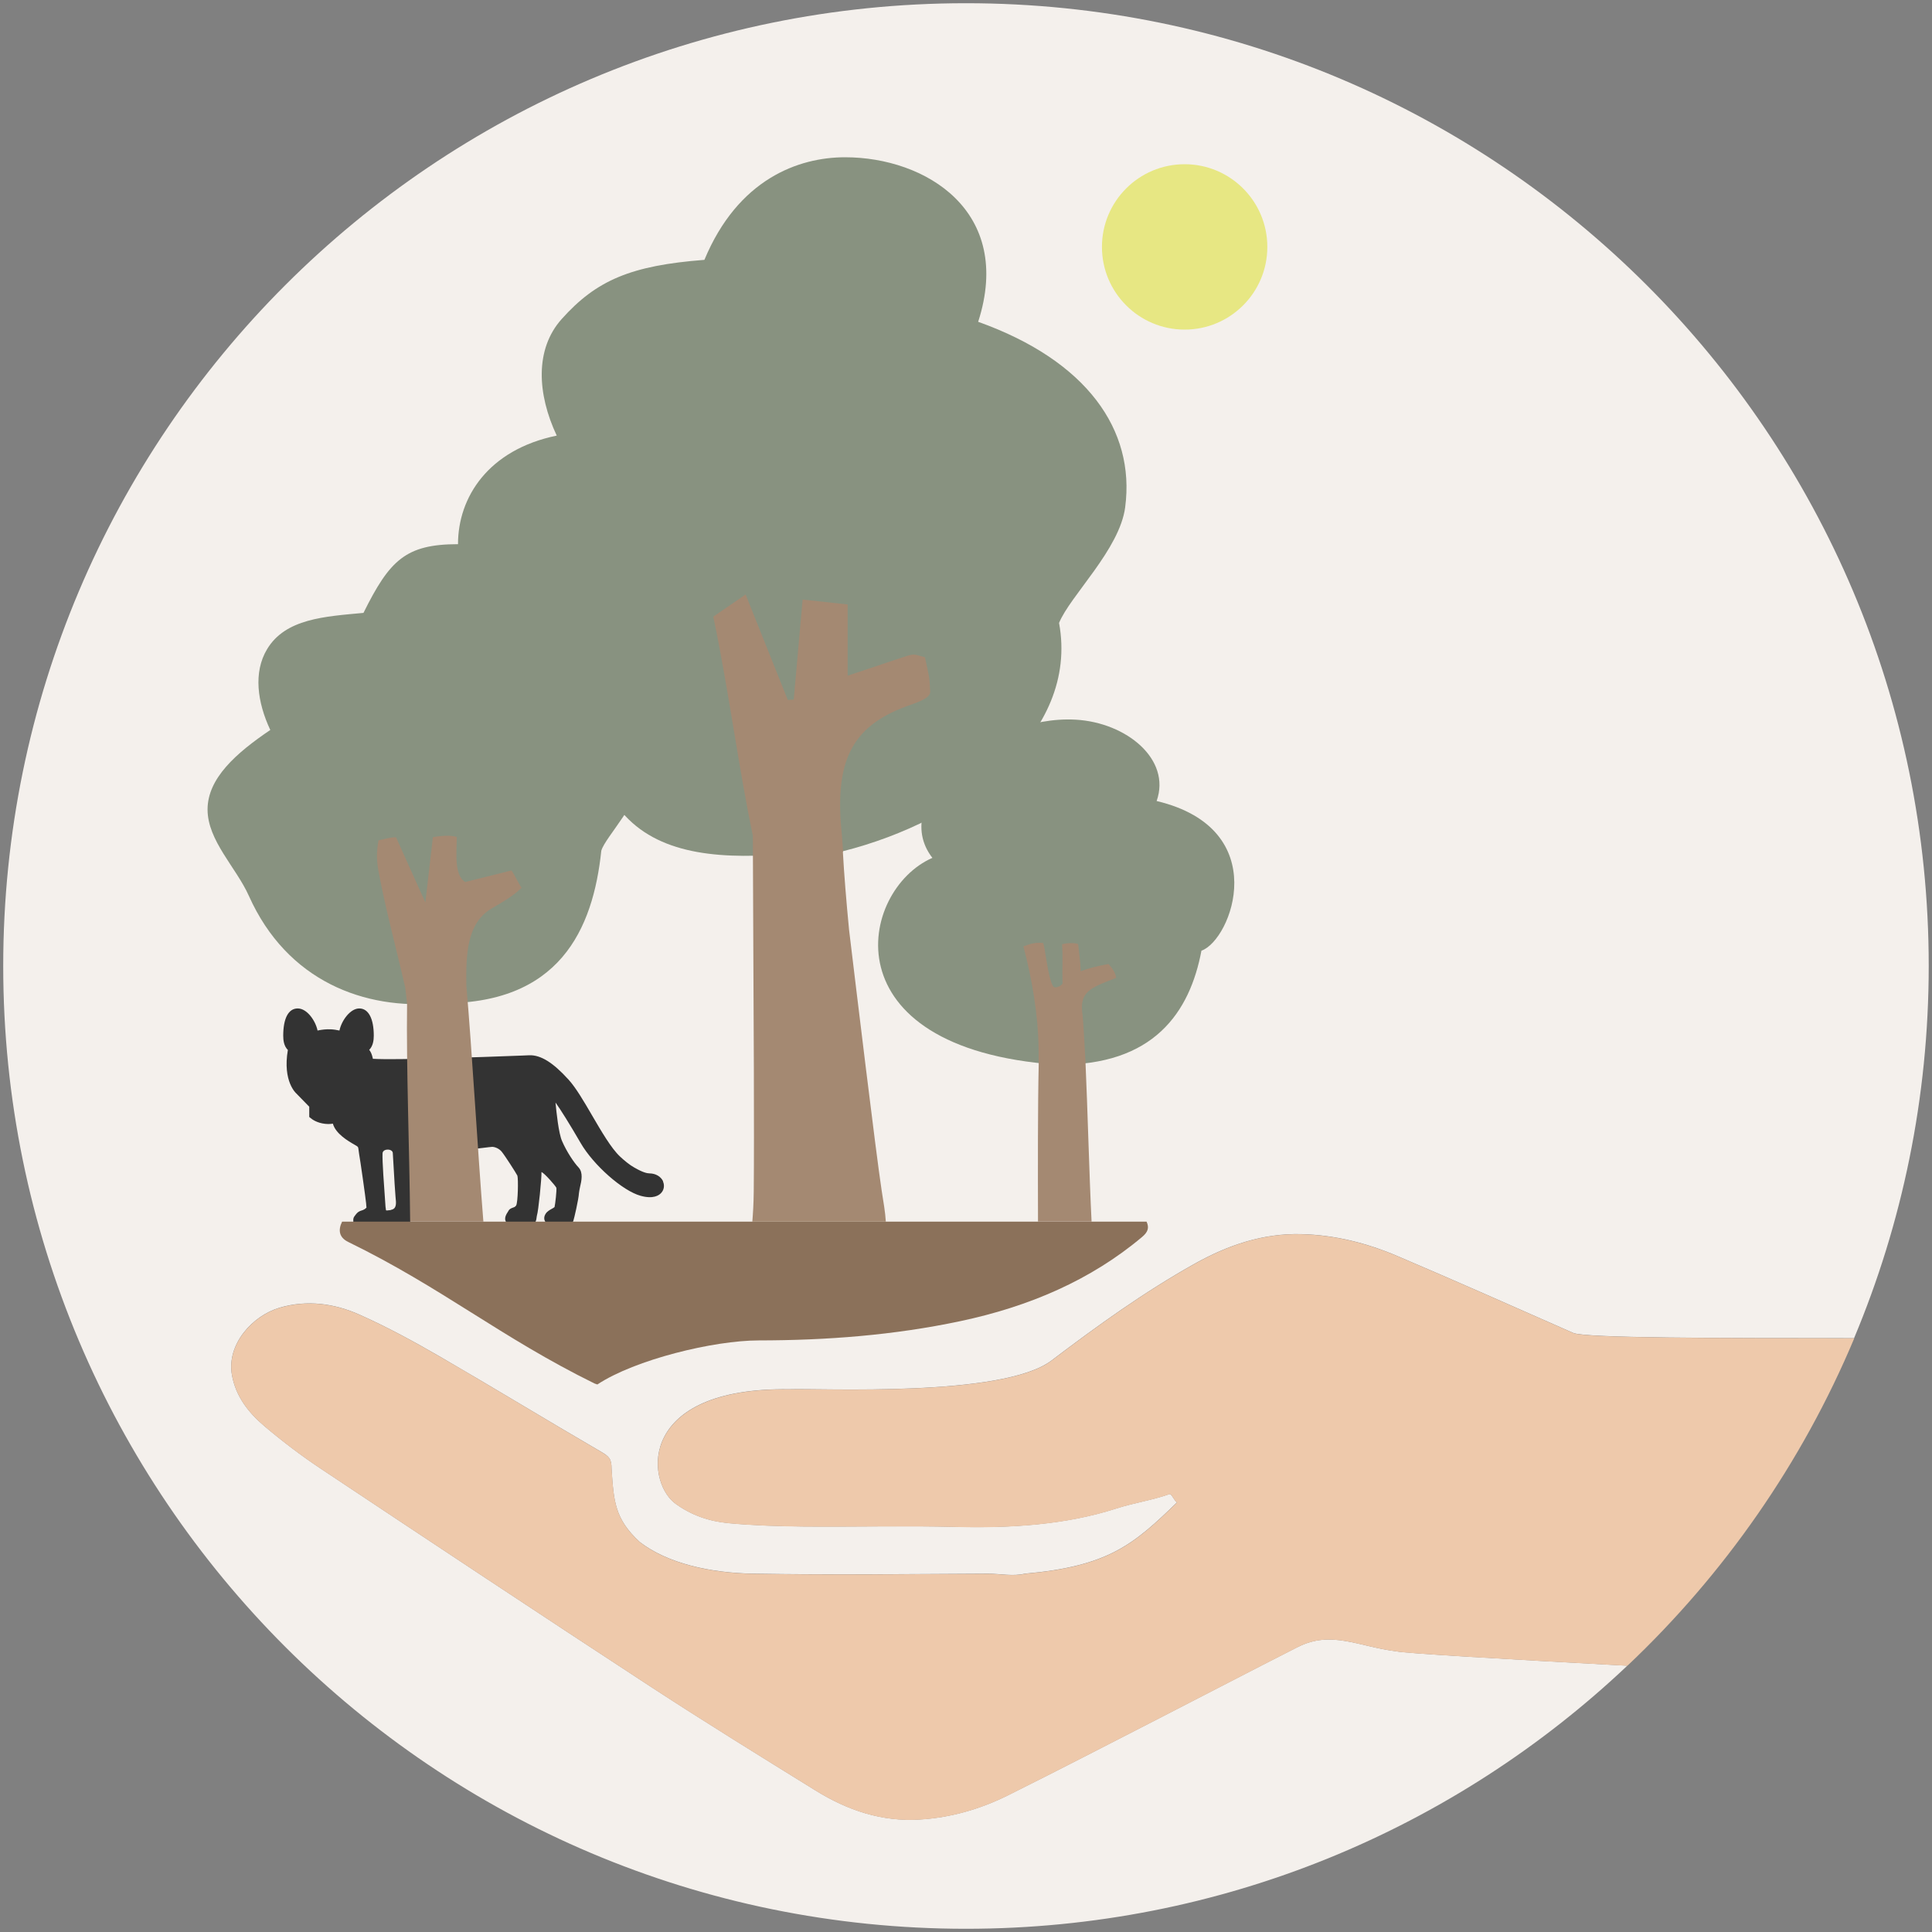 <svg viewBox="0 0 300 300" xmlns="http://www.w3.org/2000/svg" id="a"><rect x="0" y="0" width="300" height="300" fill="#808080" stroke="none"/><path style="fill:#f4f0ec;" d="M201.52,255.74c-7.2,3.66-14.36,7.39-21.55,11.08-7.81,4-15.61,8.05-23.47,11.96-4.29,2.13-8.87,3.46-13.69,3.75-5.89.37-11.22-1.44-16.14-4.49-8.56-5.3-17.13-10.59-25.56-16.09-17.14-11.2-34.2-22.52-51.24-33.86-3.07-2.04-6.02-4.28-8.83-6.66-2.46-2.08-4.44-4.61-5.03-7.94-.84-4.77,3.21-9.21,7.42-10.44,4.25-1.24,8.47-.66,12.38,1.08,4.26,1.9,8.39,4.14,12.43,6.48,8.39,4.86,16.67,9.92,25.05,14.79,1.24.72,1.68,1.08,1.67,2.67.33,4.96.47,7.78,4.38,11.37,4.32,3.32,10.91,4.81,17.7,4.92,12.13.2,24.26.06,36.4,0,1.89,0,3.83.44,5.66,0,12.97-1.15,16.86-4.46,23.68-11.09-.3,0-.89-1.37-1.15-1.28-2.89,1.01-5.4,1.32-8.31,2.25-7.9,2.54-16.5,3.06-24.85,2.85-7.89-.2-15.79.01-23.68-.06-3.89-.04-7.8-.16-11.67-.52-3.03-.28-5.9-1.27-8.39-3.14-4.5-3.59-5.63-17.98,17.84-17.65,4.72-.18,33.12,1.28,40.7-4.46,7.13-5.4,14.4-10.65,22.23-15.03,5.15-2.88,10.57-4.74,16.55-4.6,5.21.13,10.19,1.38,14.94,3.41,9.13,3.89,18.21,7.92,27.29,11.93,1.86.82,22.96.81,43.62.82,7.46-17.79,11.59-37.32,11.59-57.81C299.5,67.43,232.57.5,150,.5S.5,67.43.5,150s66.93,149.5,149.5,149.5c39.77,0,75.9-15.53,102.69-40.85-19.02-1.03-34.48-1.92-35.85-2.23-5.91-.73-10.11-3.32-15.32-.67Z"></path><path style="fill:#eec9ab;" d="M287.91,207.81c-20.66-.02-41.77,0-43.62-.82-9.08-4.01-18.15-8.04-27.29-11.93-4.75-2.02-9.73-3.28-14.94-3.41-5.98-.15-11.4,1.72-16.55,4.6-7.84,4.38-15.1,9.63-22.23,15.03-7.58,5.74-35.97,4.27-40.7,4.46-23.47-.32-22.34,14.06-17.84,17.65,2.49,1.87,5.36,2.86,8.39,3.14,3.87.36,7.78.48,11.67.52,7.89.07,15.79-.14,23.68.06,8.35.21,16.96-.3,24.85-2.85,2.91-.94,5.42-1.24,8.31-2.25.26-.09.84,1.28,1.15,1.28-6.82,6.63-10.71,9.94-23.68,11.09-1.84.44-3.77,0-5.66,0-12.13.06-24.27.2-36.4,0-6.8-.11-13.39-1.6-17.7-4.92-3.91-3.59-4.05-6.42-4.38-11.37.01-1.59-.43-1.95-1.67-2.67-8.38-4.88-16.66-9.94-25.05-14.79-4.04-2.34-8.17-4.59-12.43-6.48-3.92-1.74-8.13-2.32-12.38-1.08-4.22,1.23-8.26,5.67-7.42,10.44.59,3.32,2.57,5.86,5.03,7.94,2.81,2.38,5.76,4.62,8.83,6.66,17.05,11.34,34.11,22.66,51.24,33.86,8.43,5.51,17,10.79,25.56,16.09,4.92,3.05,10.25,4.86,16.14,4.49,4.82-.3,9.39-1.62,13.69-3.75,7.86-3.91,15.65-7.96,23.47-11.96,7.19-3.68,14.35-7.42,21.55-11.08,5.21-2.65,9.41-.06,15.32.67,1.37.31,16.83,1.21,35.85,2.23,15.02-14.2,27.1-31.48,35.22-50.83Z"></path><path style="fill:#333;" d="M102.97,183.44c-.35-.76-1.16-1.23-2.14-1.24-.36,0-1.04-.16-2.27-.87l-.09-.05c-.65-.35-1.57-1.1-2.2-1.7-1.37-1.29-2.88-3.89-4.34-6.39-1.29-2.22-2.52-4.31-3.65-5.55-2.42-2.67-4.33-3.84-6.09-3.78l-1.18.05c-6.58.25-19.6.72-23.11.5,0,0-.15-.9-.57-1.39.61-.61.71-1.53.71-2.2,0-2.66-.83-4.23-2.25-4.23s-2.77,1.92-3.08,3.43c-.42-.09-.88-.17-1.37-.19-.69-.03-1.37.05-2.03.19-.31-1.5-1.62-3.43-3.08-3.43s-2.25,1.57-2.25,4.23c0,.68.09,1.6.72,2.22-.85,4.92,1.32,6.76,1.32,6.76l2,2.05v1.59l.17.14c.27.24,1.05.8,2.31.93.17.02.33.03.47.03.27,0,.5-.03.72-.06.42,1.56,2.38,2.71,3.35,3.26.19.11.33.21.41.25.16.13.17.14.22.53.02.17.05.38.09.65.16.83,1.02,6.89,1.09,7.68,0,.14.02.28.03.41.02.08.03.17.03.25-.38.41-.7.41-1.01.54-.39.17-.55.42-.7.6-.36.42-.37.66-.33,1.03,0,.08-.26.14-.26.18.03.85,1.22.68,1.63.73.08.02.16.02.25.03.08.02.14.02.22.02.39,0,.85-.13,1.32-.25.35-.09.79-.2.94-.19.39.03.66-.13.83-.3.39.2.96.22,1.65.22.28.02.58.02.87.05,1.27.09,1.45-.38,1.68-1.27l.05-.19c.16-.63.24-3.08.33-6.23.05-1.2.08-2.31.11-2.58.02-.11.02-.22.03-.31q.03-.57.64-.55c2.78.03,7.33-.5,9.77-.79.74-.09,1.37-.17,1.51-.17.47.02,1.04.27,1.43.71.53.63,2.3,3.41,2.47,3.76.16.52.09,4.14-.19,4.63-.16.24-.33.28-.53.35-.2.08-.49.17-.65.46-.02.03-.05.06-.06.11-.24.36-.68,1.02-.36,1.59.17.33.55.5,1.12.5.19,0,.36.02.58.03.36.02.82.05,1.57.05,1.12,0,1.4-.41,1.49-1.12.02-.11.02-.25.06-.39.24-.72.74-5.74.71-6.77.02,0,.05.02.06.03.46.22,2.08,2.06,2.25,2.41.08.35-.17,2.53-.28,3-.05.06-.27.19-.42.27-.31.17-.72.39-.96.77-.35.55-.2.96-.11,1.15.2.33.57.54,1.07.5h.39c2.34-.02,2.78-.09,2.94-.52.11-.28.83-3.37.88-4.34.02-.22.09-.55.16-.9.24-1.01.52-2.28-.22-3.08-.69-.72-1.83-2.41-2.56-4.09-.54-1.2-.88-4.5-1.02-5.99.76,1.05,2.2,3.34,3.9,6.28,2,3.45,6.53,7.44,9.31,8.2,1.98.55,2.88-.06,3.24-.49.41-.47.5-1.15.24-1.73ZM60.73,187.88c-.14.03-.26.05-.37.05-.12,0-.43.1-.43-.05-.01-.21-.07-.39-.07-.52,0-.07-.03-.45-.07-1.03-.14-1.97-.45-6.07-.39-7.24.02-.33.31-.56.75-.58.45-.02.79.18.84.49,0,.07.03.43.11,1.85.1,1.79.26,4.5.32,5.05.1.89.21,1.8-.69,1.96Z"></path><path style="fill:#889280;" d="M99.7,119.7c0,4.61-5.73,10.26-6.33,12.4-1.29,12.21-6.48,24-25.27,23.68-11.43,1.07-23.51-3.37-29.46-16.68-1.97-4.4-6.41-8.57-6.41-13.4s4.4-8.74,9.74-12.35c-2.02-4.31-2.65-8.96-.5-12.54,2.85-4.76,8.98-5.08,14.97-5.64,4.06-8.17,6.53-10.67,14.7-10.67s17.86,5.15,14.18,16.64c11.21,4.03,14.4,10.51,14.4,18.57Z"></path><path style="fill:#889280;" d="M186.56,147.62c-1.8,9.51-7.35,17.91-22.51,17.7-35.58-2.53-30.71-27.11-19.27-32.11-6.92-8.91,8.52-22.24,22.26-21.46,7.89.45,14.85,6.17,12.56,12.63,18.21,4.34,11.63,21.61,6.96,23.24Z"></path><path style="fill:#889280;" d="M174.72,78.75c-.86,6.58-8.55,13.76-10.27,17.98,3.18,17.23-14.84,30.73-33.57,35.45-2.35.59-4.97.39-7.68.34-10.73.97-20.36.4-26.15-5.87-4.72-5.11-10.26-9.9-14.3-18.88-2.96-6.58-11.63-16.05-11.63-23.29s4.68-14.65,15.33-16.84c-3.04-6.46-3.42-13.41.76-18.09,5.41-6.05,10.78-8.32,22.17-9.2,5.22-12.55,14.61-15.93,21.84-15.93,12.5,0,26.21,8.36,20.67,25.55,16.89,6.03,24.4,16.8,22.83,28.76Z"></path><path style="fill:#a48972;" d="M79.43,135.16c-2.37.59-4.73,1.19-7.19,1.8-1.79-1.06-1.31-4.79-1.31-7-.65-.18-1.59-.32-3.71.03-.33,2.89-.66,5.74-1.17,10.14-1.91-4.24-3.23-7.17-4.55-10.11-.64-.07-2.1.33-2.73.47-.3,1.78-.32,2.96-.02,4.64.94,5.29,2.75,12.01,4.17,18.2.06.44.24,1.94.29,2.61-.13,9.75.37,22.6.48,33.75h11.37c-.9-11.16-1.76-26.61-2.65-36.69-.06-4.97.11-9.71,3.97-11.96,1.66-.97,3.18-1.81,4.61-3.18-.43-.61-1.13-2.09-1.56-2.7Z"></path><path style="fill:#8b715a;" d="M169.79,189.7h8.25c.44.96.2,1.62-.69,2.37-7.95,6.69-17.53,10.82-28.29,13.09-10.26,2.17-20.7,2.97-31.24,2.98-7,0-19.23,2.98-25.06,6.84-.17-.06-.33-.1-.46-.16-14.52-7.14-23.65-14.86-38.21-21.96-1.51-.73-1.58-1.92-.97-3.16h116.66Z"></path><path style="fill:#a48972;" d="M161.18,189.7c-.02-8.23-.04-18.01.11-24.41l-.02-2.5c-.07-5.29-1.04-10.88-2.36-15.85.53-.1,1.39-.68,3.05-.52.33.5.71,5.29,1.56,6.72.25.41,1.17.03,1.47-.4-.08-2.58.09-4.06-.08-6.11.57-.18,1.9-.29,2.51-.03.15,1.7.33,2.33.39,4.21,1.16-.44,2.72-.84,4.31-1.12.32.33,1.13,1.28,1.19,2.16-4.16,1.6-5.74,2.17-5.21,5.78.12,1.06.34,5.13.44,6.96.34,7.44.6,18.02.96,25.1h-8.3Z"></path><path style="fill:#a48972;" d="M143.63,102.06c-2.05-.52-1.36-.7-4.46.34-2.75.92-5.47,1.84-7.54,2.52v-11.06c-2.28-.25-4.28-.46-7-.76-.48,5.43-.93,10.48-1.38,15.53-.3.02-.61.04-.92.06-2.06-5.15-4.12-10.3-6.55-16.38-2.51,1.72-4.29,2.94-5.02,3.44,2.37,11.27,3.95,23.63,6.14,34,0,.22.07,16.28.07,16.5.05,8.93.16,30.11.07,38.77-.02,1.96-.12,3.45-.22,4.68h20.73c-.08-1.46-.38-3.12-.65-4.86-.94-6.22-3.93-31.11-5.06-40.48-.43-4.47-.77-8.62-.96-12.09h.04s-.19-2.57-.19-2.57c-1.21-11.4,1.45-16.81,9.88-19.97,1.58-.59,3.88-1.24,3.83-2.33-.13-2.69-.17-2.23-.81-5.34Z"></path><circle style="fill:#e7e783;" r="12.84" cy="38.34" cx="183.95"></circle></svg>